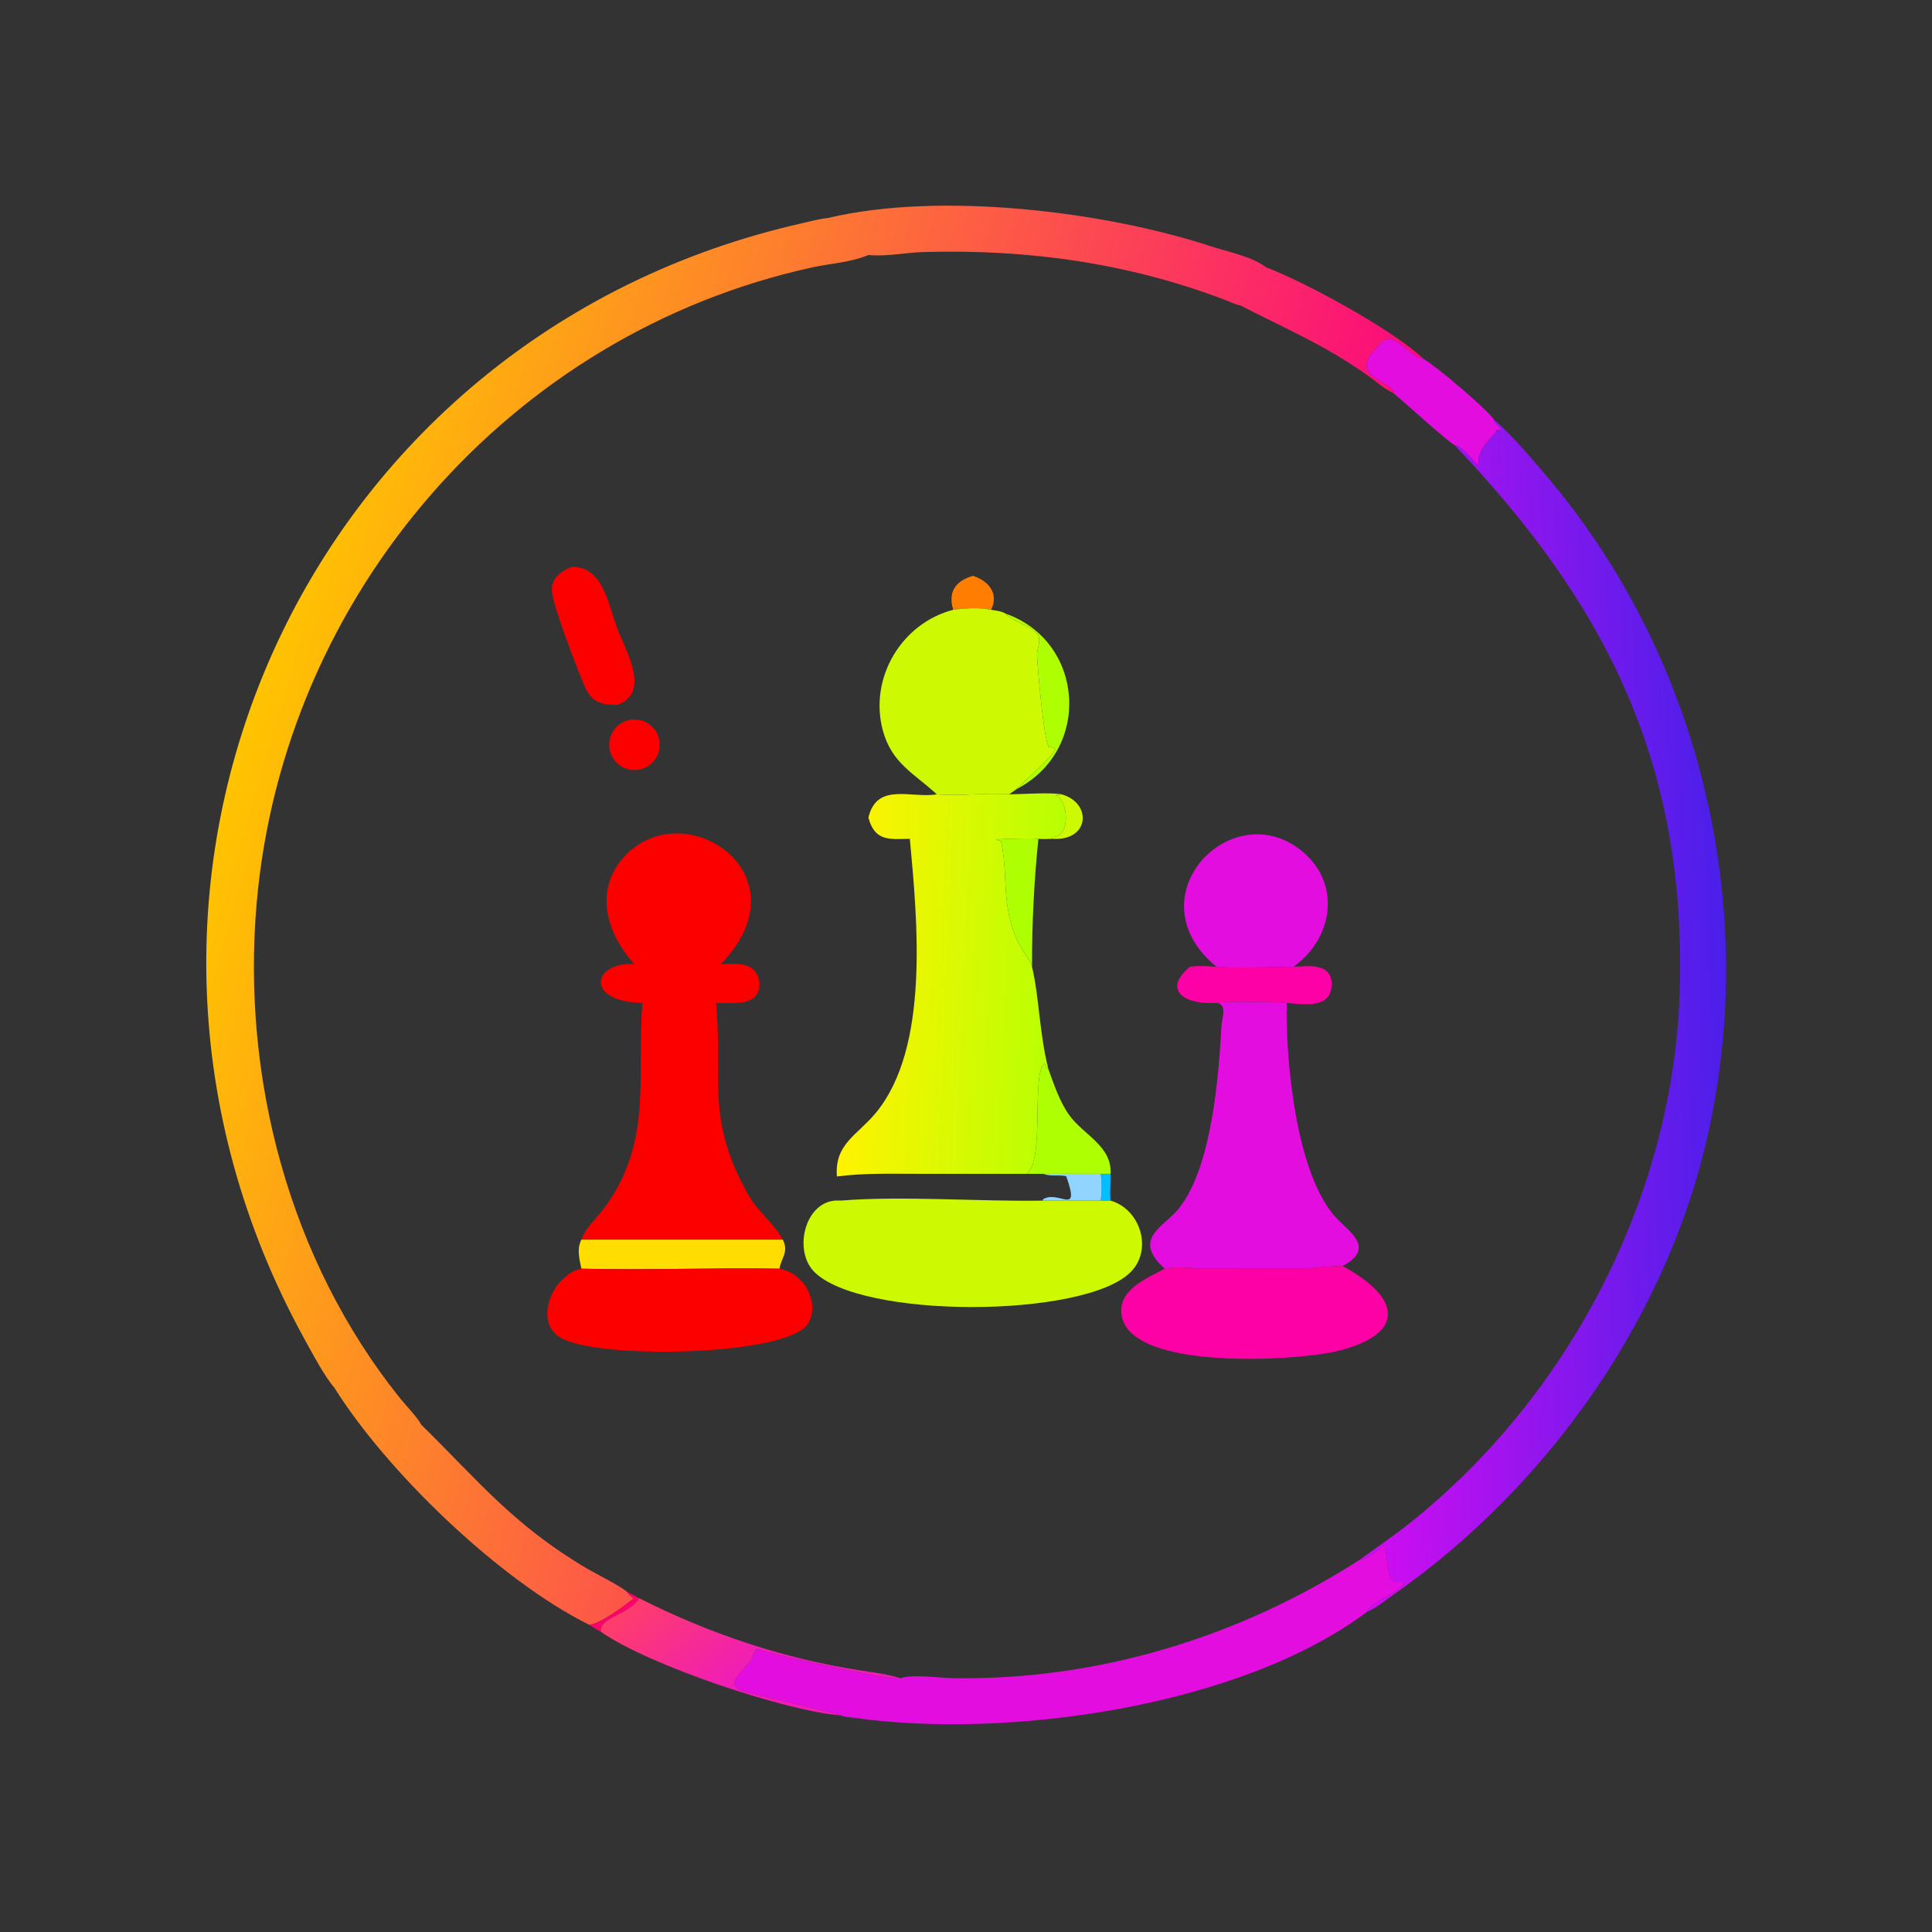<?xml version="1.0" encoding="utf-8" ?><svg xmlns="http://www.w3.org/2000/svg" xmlns:xlink="http://www.w3.org/1999/xlink" width="1024" height="1024" viewBox="0 0 1024 1024"><rect x="0" y="0" width="1024" height="1024" fill="#333333" stroke="none"/><defs><linearGradient id="gradient_0" gradientUnits="userSpaceOnUse" x1="63.398" y1="196.532" x2="324.674" y2="272.905"><stop offset="0" stop-color="#FFC400"/><stop offset="1" stop-color="#FB097C"/></linearGradient></defs><path fill="url(#gradient_0)" transform="scale(2 2)" d="M88.582 367.712C86.098 364.925 82.532 358.225 80.632 354.769C14.687 234.816 79.985 88.97 212.777 59.108C214.931 58.624 217.173 57.99 219.371 57.783C249.191 50.675 292.704 56.02 320.944 65.283C325.4 66.745 331.77 67.954 335.495 70.827C345.564 74.602 369.004 87.282 377.25 95.106C373.926 94.934 369.536 87.621 366.408 90.504C356.101 100.001 367.545 100.111 369.472 103.922L369.241 104.151C366.895 103.165 364.262 100.761 362.157 99.289C350.313 91.006 340.974 87.283 328.911 81.041L328.679 80.919C327.319 80.704 325.821 79.92 324.526 79.428C298.744 69.632 272.244 66.016 244.784 66.787C239.829 66.926 235.127 68.042 230.137 67.578C225.422 69.56 220.185 69.789 215.233 70.871C135.211 88.353 75.161 157.589 68.02 239.31C63.97 285.651 76.681 333.947 105.969 370.492C107.313 372.169 110.917 375.961 111.598 377.523C126.651 392.281 135.966 404.092 155.412 415.597C158.091 417.182 164.164 420.138 166.159 421.851C166.654 422.581 167.221 423.046 167.937 423.564C165.577 425.577 159.024 430.384 156.16 430.599C132.191 418.691 102.349 389.781 88.582 367.712Z"/><path fill="#E30DDF" transform="scale(2 2)" d="M369.241 104.151L369.472 103.922C367.545 100.111 356.101 100.001 366.408 90.504C369.536 87.621 373.926 94.934 377.25 95.106C380.541 96.968 393.89 108.302 395.814 111.074C396.207 112.912 399.32 113.68 396.637 114.002L396.526 114.493C394.299 116.772 391.103 119.973 391.96 123.585C391.008 122.617 386.722 117.453 385.562 118.052C382.753 116.258 372.693 107.024 369.241 104.151Z"/><defs><linearGradient id="gradient_1" gradientUnits="userSpaceOnUse" x1="457.46" y1="263.546" x2="361.237" y2="267.442"><stop offset="0" stop-color="#4B1FEA"/><stop offset="1" stop-color="#CB0EF1"/></linearGradient></defs><path fill="url(#gradient_1)" transform="scale(2 2)" d="M391.96 123.585C391.103 119.973 394.299 116.772 396.526 114.493L396.637 114.002C399.32 113.68 396.207 112.912 395.814 111.074C400.972 115.671 405.461 120.984 409.921 126.241C449.752 173.196 465.678 237.291 453.296 297.516C443.002 347.581 410.897 393.554 369.152 422.697C367.118 424.117 364.606 426.223 362.318 427.113L362.277 426.768C364.932 423.815 369.707 422.575 372.292 419.586L371.915 419.193L369.64 419.27C367.357 418.115 367.763 412.145 366.856 409.478C365.454 410.341 362.128 413.609 360.594 413.188C364.818 410.079 369.16 407.147 373.275 403.886C416.106 369.949 443.852 316.263 445.189 261.56C446.65 201.782 425.357 159.859 385.562 118.052C386.722 117.453 391.008 122.617 391.96 123.585Z"/><path fill="#FC0000" transform="scale(2 2)" d="M163.628 186.776C158.82 186.909 156.498 185.782 154.615 181.168C152.719 176.523 146.544 160.702 146.258 156.624C146.025 153.316 148.674 151.308 151.479 150.259C159.855 149.957 161.217 160.333 163.564 166.51C165.726 172.201 172.617 183.542 163.628 186.776Z"/><path fill="#FF7D00" transform="scale(2 2)" d="M262.637 161.598C259.231 160.933 256.051 161.183 252.625 161.598C251.134 156.841 253.27 153.908 257.856 152.606C261.808 153.866 264.887 157.197 262.637 161.598Z"/><path fill="#CDFA02" transform="scale(2 2)" d="M252.625 161.598C256.051 161.183 259.231 160.933 262.637 161.598C263.93 161.815 265.387 161.941 266.526 162.632C267.164 164.135 274.384 166.262 275.258 168.558C275.792 169.962 274.732 172.219 274.822 173.761C275.074 178.065 276.564 195.707 277.94 197.905C278.473 198.007 278.99 198.113 279.513 198.26L279.681 198.648C277.666 201.922 269.443 208.814 269.343 209.146C268.714 209.609 268.081 210.062 267.441 210.51C261.111 209.998 254.597 211.059 248.268 210.51C242.323 204.987 236.288 202.348 233.932 193.471C230.277 179.696 238.878 165.174 252.625 161.598Z"/><path fill="#ADFF02" transform="scale(2 2)" d="M269.343 209.146C269.443 208.814 277.666 201.922 279.681 198.648L279.513 198.26C278.99 198.113 278.473 198.007 277.94 197.905C276.564 195.707 275.074 178.065 274.822 173.761C274.732 172.219 275.792 169.962 275.258 168.558C274.384 166.262 267.164 164.135 266.526 162.632C287.423 169.99 289.444 198.826 269.343 209.146Z"/><path fill="#FC0000" transform="scale(2 2)" d="M168.874 204.03C165.246 204.429 161.966 201.851 161.495 198.231C161.025 194.611 163.537 191.281 167.147 190.738C169.546 190.378 171.953 191.342 173.44 193.26C174.927 195.178 175.261 197.749 174.314 199.984C173.367 202.218 171.286 203.765 168.874 204.03Z"/><defs><linearGradient id="gradient_2" gradientUnits="userSpaceOnUse" x1="224.062" y1="259.849" x2="280.093" y2="262.2"><stop offset="0" stop-color="#FFF300"/><stop offset="1" stop-color="#B8FF03"/></linearGradient></defs><path fill="url(#gradient_2)" transform="scale(2 2)" d="M248.268 210.51C254.597 211.059 261.111 209.998 267.441 210.51C270.714 210.475 278.539 209.936 281.325 210.51L279.755 210.717C283.111 211.891 283.896 221.847 278.977 221.811L278.793 222.103L278.944 222.295C277.71 222.322 276.406 222.444 275.183 222.295C273.386 222.034 260.216 222.407 265.209 222.71C267.706 232.821 264.225 242.809 272.73 254.377C273.171 254.976 273.343 255.5 273.493 256.221C275.395 264.082 275.415 273.635 277.806 283.26C277.133 282.859 277.134 282.482 276.865 281.763C273.17 284.31 277.037 307.686 272.022 311.079L243.45 311.074C236.236 311.076 228.958 310.836 221.788 311.774C221.116 303.176 227.16 300.878 232.053 294.983C246.439 277.648 243.122 244.02 241.116 222.295C235.473 222.435 231.826 222.916 230.137 216.675C232.371 207.205 241.426 211.634 248.268 210.51Z"/><path fill="#CDFA02" transform="scale(2 2)" d="M278.944 222.295L278.793 222.103L278.977 221.811C283.896 221.847 283.111 211.891 279.755 210.717L281.325 210.51C289.409 212.697 288.879 222.919 278.944 222.295Z"/><path fill="#FC0000" transform="scale(2 2)" d="M189.749 265.769C191.668 285.174 186.747 296.456 198.443 316.877C200.857 321.091 204.915 324.061 207.292 328.237L207.455 328.529L154.074 328.529C155.232 325.306 157.861 323.101 159.898 320.424C173.122 303.048 168.721 285.054 170.219 266.267L170.262 265.769C154.912 265.566 156.934 254.809 168.08 255.504C160.741 247.319 157.253 235.842 165.542 226.912C181.284 209.951 214.146 231.682 191.007 255.504C193.576 255.47 197.496 254.98 199.534 256.835C201.509 258.632 202 262.24 200.014 264.219C197.866 266.36 192.605 265.769 189.749 265.769Z"/><path fill="#E30DDF" transform="scale(2 2)" d="M322.391 256.221C299.798 237.662 326.704 209.95 345.371 225.833C355.49 234.443 353.185 248.84 342.765 256.221C339.809 256.303 324.101 256.635 322.391 256.221Z"/><path fill="#ADFF02" transform="scale(2 2)" d="M273.493 256.221C273.343 255.5 273.171 254.976 272.73 254.377C264.225 242.809 267.706 232.821 265.209 222.71C260.216 222.407 273.386 222.034 275.183 222.295C274.024 233.666 273.477 244.792 273.493 256.221Z"/><path fill="#FD01A6" transform="scale(2 2)" d="M315.34 256.221C317.665 255.83 320.052 256.079 322.391 256.221C324.101 256.635 339.809 256.303 342.765 256.221C345.442 256.111 349.579 255.488 351.675 257.472C353.467 259.168 353.247 263.053 351.465 264.673C349.096 266.826 343.947 266.054 340.996 265.769C337.259 265.482 325.786 265.32 322.391 265.769C313.741 266.361 308.011 262.275 315.34 256.221Z"/><path fill="#E30DDF" transform="scale(2 2)" d="M322.391 265.769C325.786 265.32 337.259 265.482 340.996 265.769C340.657 280.551 343.377 311.683 354.403 323.051C357.951 326.709 364.418 330.899 355.8 335.514C351.855 335.495 347.987 336.204 344.05 336.233L319.498 336.192C315.976 336.152 312.14 335.454 308.672 336.215C299.928 328.381 308.148 325.336 312.172 320.525C321.072 309.883 322.981 285.32 323.697 271.934C323.815 269.725 325.359 266.204 322.391 265.769Z"/><path fill="#ADFF02" transform="scale(2 2)" d="M272.022 311.079C277.037 307.686 273.17 284.31 276.865 281.763C277.134 282.482 277.133 282.859 277.806 283.26C279.322 287.389 280.742 291.805 283.296 295.426C287.055 300.754 294.747 303.66 294.305 311.079L291.697 311.079L276.454 311.079L272.022 311.079Z"/><path fill="#01BEFE" transform="scale(2 2)" d="M291.697 311.079L294.305 311.079C294.406 313.425 294.06 315.851 294.305 318.173C293.449 318.238 292.558 318.18 291.697 318.173C292.02 315.965 292.036 313.276 291.697 311.079Z"/><path fill="#91D4FE" transform="scale(2 2)" d="M276.454 311.079L291.697 311.079C292.036 313.276 292.02 315.965 291.697 318.173L276.454 318.173L276.335 317.872C280.524 315.149 286.457 322.663 282.559 311.708C280.519 311.246 278.467 311.869 276.454 311.079Z"/><path fill="#CDFA02" transform="scale(2 2)" d="M294.305 318.173C302.159 320.402 305.61 331.121 299.628 337.12C287.375 349.409 227.752 349.598 215.647 336.909C210.082 331.076 213.49 317.676 222.433 318.152L222.765 318.173C239.015 316.841 259.616 318.478 276.454 318.173L291.697 318.173C292.558 318.18 293.449 318.238 294.305 318.173Z"/><path fill="#FD0" transform="scale(2 2)" d="M207.455 328.529C209.121 331.826 206.982 333.387 206.574 336.215C189.089 335.904 171.551 336.669 154.074 336.215C153.543 333.598 152.807 331.054 154.074 328.529L207.455 328.529Z"/><path fill="#FD01A6" transform="scale(2 2)" d="M308.672 336.215C312.14 335.454 315.976 336.152 319.498 336.192L344.05 336.233C347.987 336.204 351.855 335.495 355.8 335.514C372.565 344.567 371.697 354.098 353.714 358.205C343.605 360.513 300.22 363.424 297.288 348.87C295.899 341.977 303.832 338.789 308.672 336.215Z"/><path fill="#FC0000" transform="scale(2 2)" d="M206.574 336.215C213.088 337.365 217.275 345.06 214.247 350.612C209.478 359.354 158.241 360.461 148.405 354.438C141.27 350.069 146.571 337.734 154.074 336.215C171.551 336.669 189.089 335.904 206.574 336.215Z"/><path fill="#E30DDF" transform="scale(2 2)" d="M238.599 444.761C241.658 443.616 248.928 444.668 252.496 444.729C290.78 445.379 328.452 433.899 360.594 413.188C362.128 413.609 365.454 410.341 366.856 409.478C367.763 412.145 367.357 418.115 369.64 419.27L371.915 419.193L372.292 419.586C369.707 422.575 364.932 423.815 362.277 426.768L362.318 427.113C328.567 452.495 266.48 460.96 226.301 455.224C225.221 455.07 223.722 455.028 222.765 454.574C222.436 454.218 199.797 448.908 197.456 448.291C190.519 446.462 198.648 441.798 199.49 438.961C200.33 436.133 200.539 437.04 203.644 437.9C207.055 438.845 236.591 445.623 238.599 444.761Z"/><path fill="#FF006D" transform="scale(2 2)" d="M166.159 421.851C167.252 422.382 168.319 422.924 169.368 423.541C166.884 427.898 158.672 428.611 159.243 432.43C158.179 431.902 157.172 431.222 156.16 430.599C159.024 430.384 165.577 425.577 167.937 423.564C167.221 423.046 166.654 422.581 166.159 421.851Z"/><defs><linearGradient id="gradient_3" gradientUnits="userSpaceOnUse" x1="168.554" y1="422.059" x2="192.916" y2="448.914"><stop offset="0" stop-color="#FF3E68"/><stop offset="1" stop-color="#F01BBA"/></linearGradient></defs><path fill="url(#gradient_3)" transform="scale(2 2)" d="M169.368 423.541C188.114 432.992 207.528 439.504 228.238 442.713C231.783 443.262 235.176 443.637 238.599 444.761C236.591 445.623 207.055 438.845 203.644 437.9C200.539 437.04 200.33 436.133 199.49 438.961C198.648 441.798 190.519 446.462 197.456 448.291C199.797 448.908 222.436 454.218 222.765 454.574C208.837 453.64 171.891 441.366 159.243 432.43C158.672 428.611 166.884 427.898 169.368 423.541Z"/></svg>